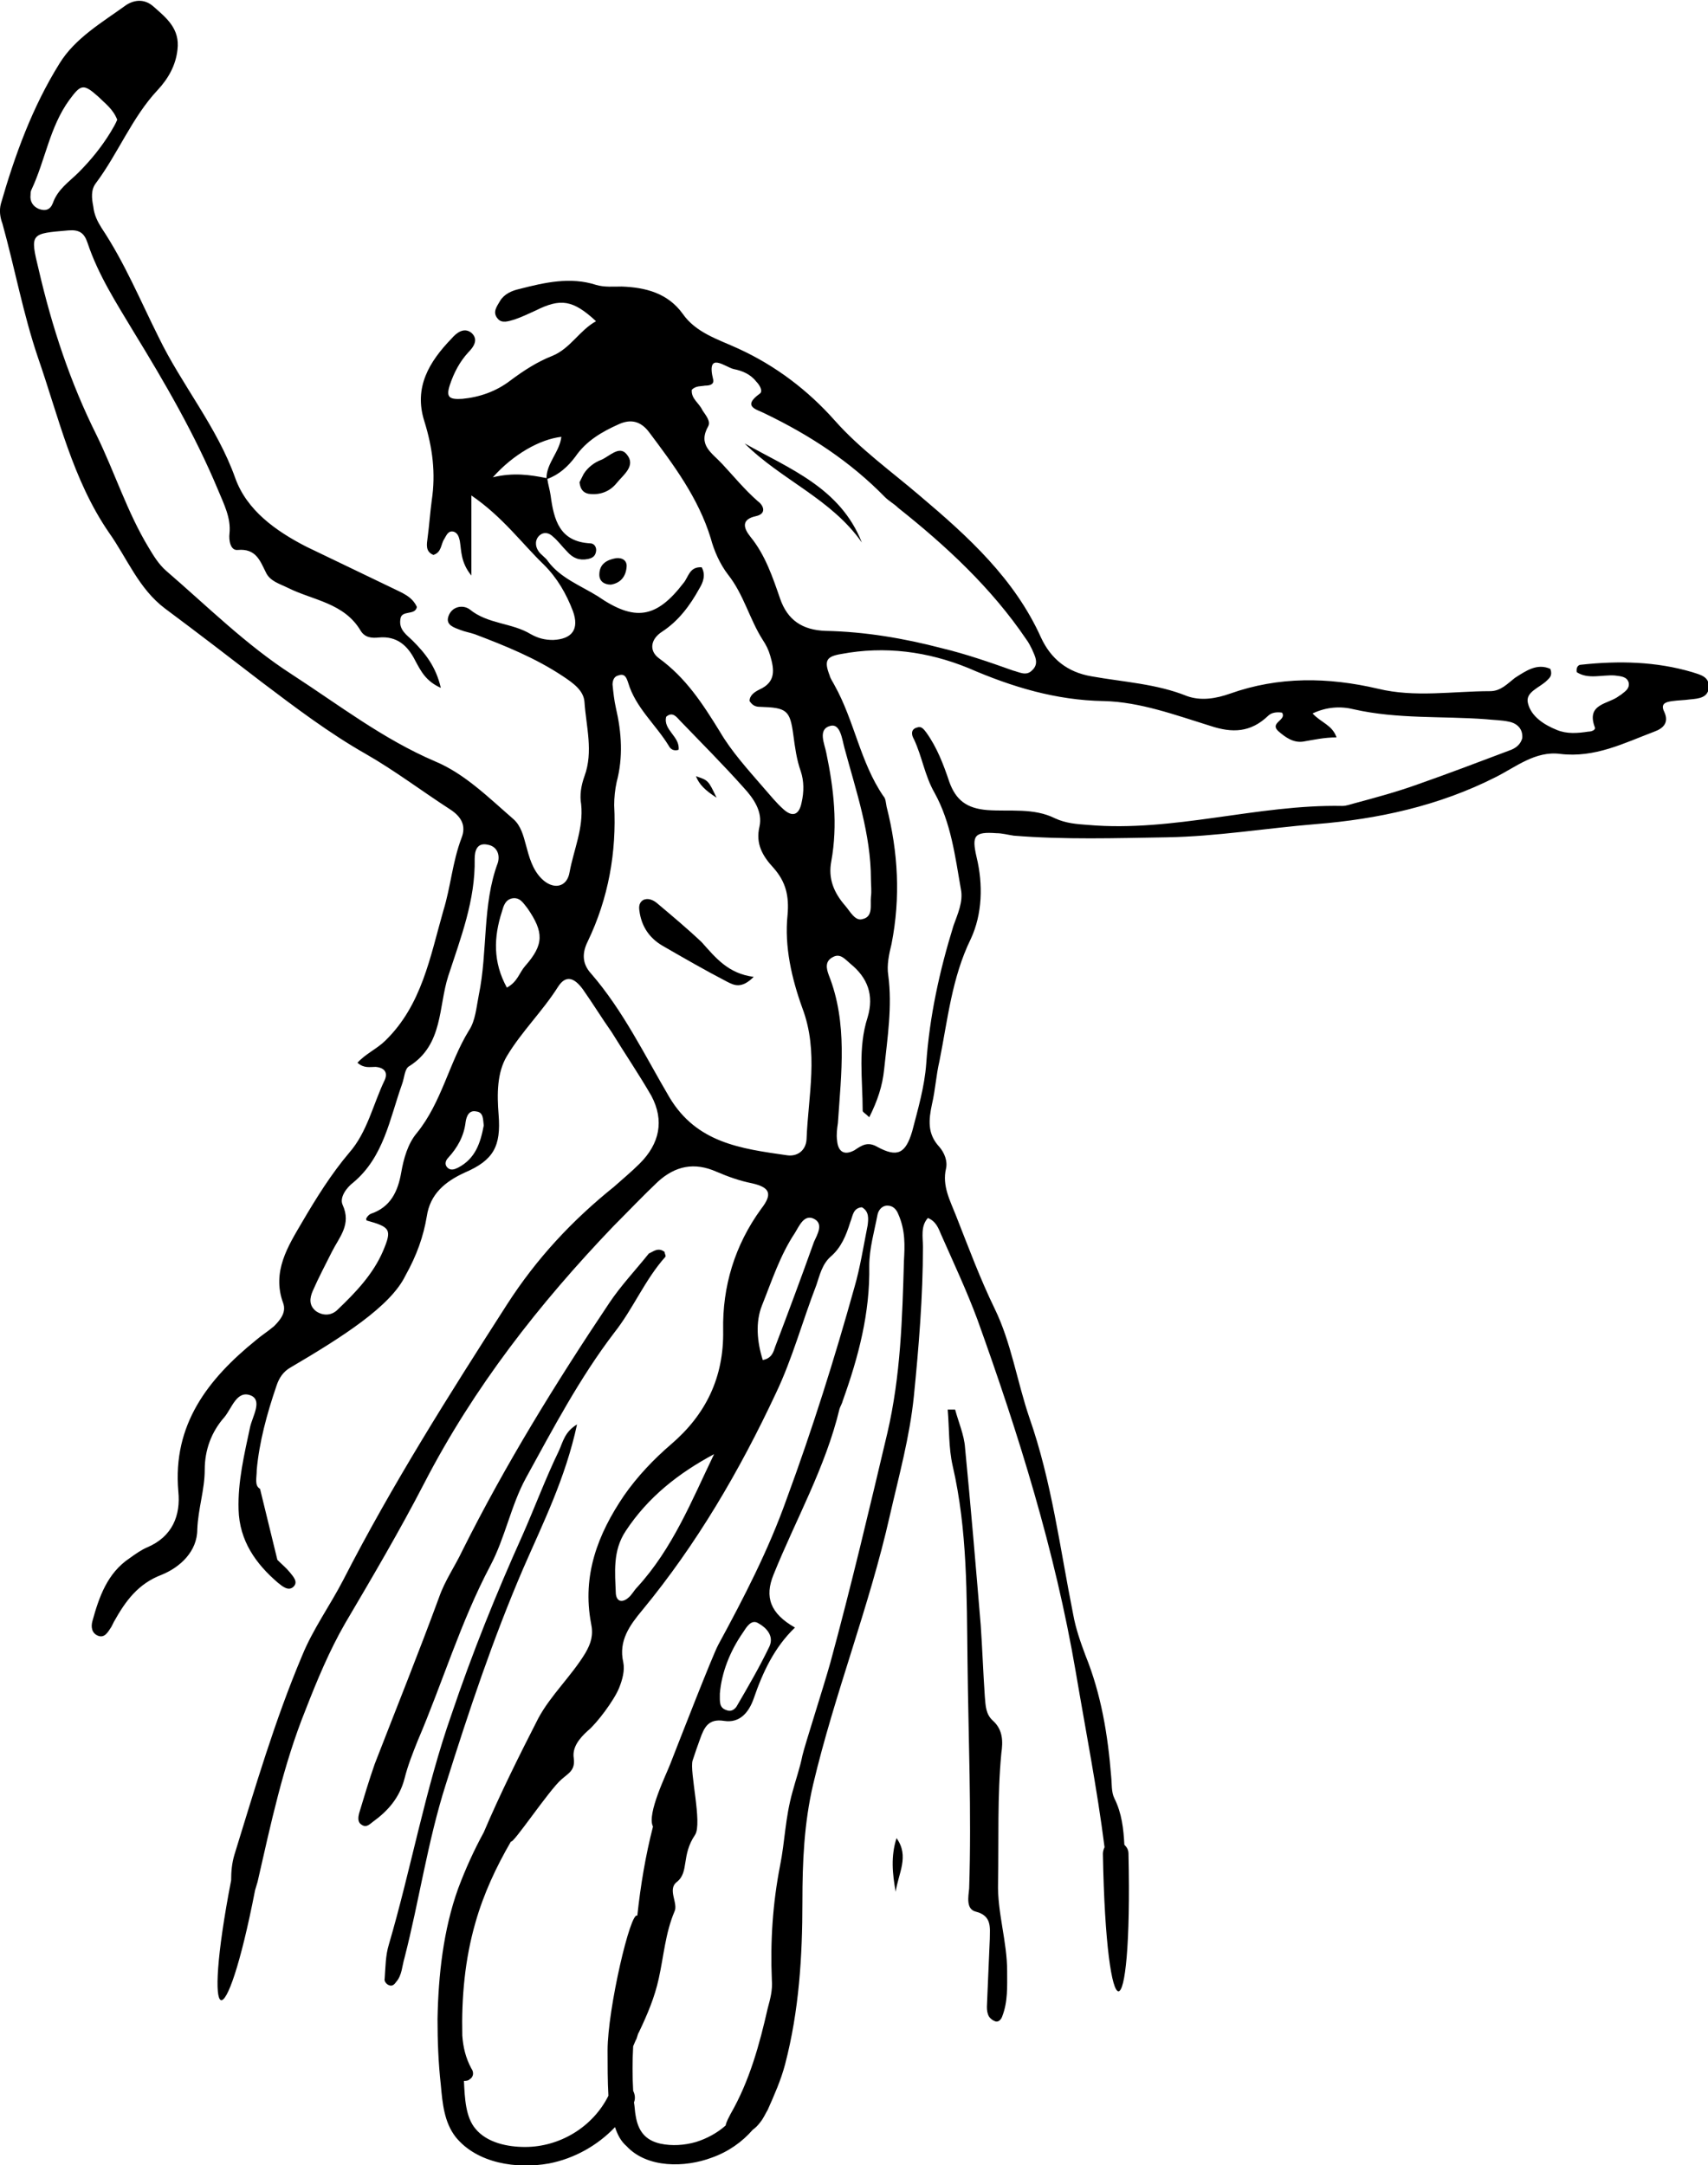 <?xml version="1.0" encoding="utf-8"?>
<!-- Generator: Adobe Illustrator 26.0.0, SVG Export Plug-In . SVG Version: 6.00 Build 0)  -->
<svg version="1.1" id="Layer_1" xmlns="http://www.w3.org/2000/svg" xmlns:xlink="http://www.w3.org/1999/xlink" x="0px" y="0px"
	 viewBox="0 0 206.9 262.2" style="enable-background:new 0 0 206.9 262.2;" xml:space="preserve">
<path d="M3.8,23c1.7-3.6,2.2-7.6,4.6-10.9c1.4-1.9,1.7-2,3.5-0.4c0.8,0.8,1.8,1.5,2.3,2.8C14,15,13.7,15.5,13.4,16
	c-1.1,1.8-2.4,3.4-3.9,4.9C8.4,22,7,22.9,6.4,24.6c-0.3,0.8-0.9,1-1.7,0.7c-0.7-0.3-1.1-0.9-1-1.7C3.7,23.4,3.7,23.2,3.8,23
	 M49.1,154.5c1.4-2.5,2.2-4.8,2.6-7.2c0.4-2.7,2.2-4.2,4.6-5.3c3.5-1.5,4.4-3.2,4.1-7c-0.2-2.5-0.2-5.1,1-7.1c1.8-3,4.3-5.4,6.2-8.4
	c0.9-1.4,1.9-1.2,3,0.3c1.2,1.7,2.3,3.5,3.5,5.2c1.6,2.6,3.3,5.1,4.8,7.7c1.6,3,1,5.8-1.4,8.2c-1,1-2.1,1.9-3.1,2.8
	c-5.1,4.1-9.4,8.7-13,14.3c-7,10.9-13.9,21.8-19.8,33.3c-1.6,3.1-3.7,6-5,9.2c-3.3,7.8-5.7,16-8.2,24.1c-0.3,1-0.4,2-0.4,3.1
	c-3.6,18.6-0.7,19.7,2.9,1.2c0.1-0.3,0.2-0.7,0.3-1c1.6-7,3.1-14.1,5.8-20.8c1.4-3.6,2.9-7.2,4.8-10.5c3.3-5.6,6.6-11.2,9.6-17
	c6-11.6,13.9-21.7,22.9-31.1c1.8-1.8,3.6-3.7,5.4-5.4c2.1-1.9,4.4-2.4,7.1-1.2c1.4,0.6,2.8,1.1,4.3,1.4c2.2,0.5,2.5,1.3,1.1,3.1
	c-3.2,4.4-4.7,9.4-4.6,14.7c0.1,5.7-2.1,10.2-6.3,13.8c-2.1,1.8-4.1,3.9-5.7,6.2c-3.2,4.7-5.1,9.7-4,15.5c0.3,1.4,0,2.4-0.7,3.6
	c-1.7,2.8-4.2,5.1-5.7,7.9c-2.3,4.5-4.6,9.1-6.6,13.8c-1.2,2.2-2.2,4.4-3.1,6.8c-1.8,5-2.4,10.5-2.5,15.8c0,2.7,0.1,5.3,0.4,8
	c0.2,2.2,0.4,4.5,1.8,6.3c2.6,3.2,7.4,3.9,11.3,3.2c3.1-0.6,5.9-2.2,8-4.4c0.3,0.9,0.7,1.7,1.4,2.3c2.5,2.7,7.1,2.6,10.3,1.4
	c2-0.7,3.7-1.9,5-3.4c0.3-0.2,0.6-0.5,0.9-0.9c0.4-0.5,0.6-1,0.9-1.5c0.8-1.8,1.6-3.6,2.1-5.5c1.7-6.5,2.1-13.1,2.1-19.7
	c0-4.8,0.2-9.5,1.3-14.2c2.6-11,6.8-21.5,9.3-32.6c1.1-4.8,2.4-9.5,2.9-14.4c0.6-6,1.1-12.1,1.1-18.1c0-1.2-0.3-2.5,0.6-3.5
	c1,0.4,1.3,1.3,1.6,2c1.5,3.4,3.1,6.8,4.4,10.3c5,13.9,9.4,28,11.9,42.6c1.2,7.1,2.6,14.2,3.5,21.3c-0.1,0.2-0.2,0.5-0.2,0.8
	c0.4,22.2,3.6,22.2,3.1,0c0-0.5-0.2-0.8-0.5-1.1c-0.1-1.9-0.3-3.8-1.2-5.6c-0.4-0.8-0.3-1.8-0.4-2.7c-0.4-5-1.2-9.9-3.1-14.6
	c-0.6-1.6-1.2-3.3-1.5-5c-1.6-8-2.6-16.1-5.3-23.8c-1.5-4.4-2.2-9.1-4.2-13.2c-1.8-3.7-3.2-7.5-4.7-11.3c-0.7-1.8-1.7-3.6-1.2-5.7
	c0.2-0.9-0.2-1.9-0.8-2.6c-1.5-1.6-1.3-3.3-0.9-5.2c0.4-1.7,0.5-3.5,0.9-5.2c1-5,1.5-10.1,3.8-14.8c1.4-3,1.5-6.6,0.7-9.9
	c-0.6-2.6-0.3-3.1,2.4-2.9c0.7,0,1.4,0.2,2.1,0.3c6.2,0.5,12.3,0.3,18.5,0.2c6.1-0.1,12-1.1,18.1-1.6c7.5-0.6,14.9-2.2,21.8-5.7
	c2.4-1.2,4.8-3.2,7.8-2.8c4.2,0.5,7.7-1.3,11.4-2.7c1.1-0.4,1.8-1.1,1.2-2.4c-0.5-1,0.2-1.2,1-1.3c0.7-0.1,1.4-0.1,2.1-0.2
	c1.1-0.1,2.3-0.2,2.3-1.6c0-1.2-1.1-1.4-2-1.7c-4.4-1.3-8.9-1.4-13.5-0.9c-0.3,0-0.6,0.3-0.5,0.9c1.4,0.9,3,0.3,4.6,0.4
	c0.7,0.1,1.5,0.1,1.7,0.9c0.1,0.7-0.4,1-0.9,1.4c-0.1,0.1-0.2,0.1-0.3,0.2c-1.3,1-4,0.9-2.9,3.8c0.1,0.3-0.4,0.5-0.8,0.5
	c-1.3,0.2-2.6,0.3-3.8-0.2c-1.5-0.6-3.1-1.6-3.5-3.2c-0.4-1.4,1.4-1.9,2.3-2.8c0.3-0.3,0.7-0.6,0.4-1.4c-1.6-0.7-2.9,0.2-4.3,1.1
	c-0.9,0.7-1.7,1.6-3,1.6c-4.5,0-9.1,0.8-13.6-0.3c-6-1.4-12-1.5-17.9,0.6c-1.7,0.6-3.5,0.9-5.2,0.3c-3.7-1.5-7.7-1.7-11.6-2.4
	c-2.9-0.5-4.9-2.1-6.1-4.7c-3.2-7.1-8.8-12.2-14.6-17.1c-3.5-3-7.3-5.7-10.4-9.2c-3.2-3.6-7.1-6.6-11.7-8.7
	c-2.4-1.1-5.1-1.9-6.7-4.2c-1.8-2.5-4.5-3.2-7.4-3.3c-1,0-2.1,0.1-3.1-0.2c-3.1-1-6.2-0.3-9.3,0.5c-0.9,0.2-1.8,0.6-2.3,1.4
	c-0.4,0.7-1,1.4-0.3,2.2c0.5,0.6,1.3,0.3,2,0.1c0.9-0.3,1.7-0.7,2.6-1.1c3-1.5,4.5-1.3,7.3,1.3c-2,1.1-3.1,3.3-5.3,4.2
	c-1.8,0.7-3.5,1.8-5.1,3c-1.7,1.3-3.7,2-5.8,2.2c-1.6,0.1-2-0.2-1.5-1.7c0.5-1.5,1.2-2.8,2.2-3.9c0.7-0.7,1.3-1.6,0.4-2.4
	c-0.9-0.7-1.8,0-2.4,0.7c-2.7,2.8-4.6,5.9-3.3,10c1,3.2,1.4,6.3,0.9,9.6c-0.2,1.5-0.3,3-0.5,4.5c-0.1,0.8-0.3,1.7,0.7,2.1
	c1-0.3,0.9-1.3,1.3-1.9c0.3-0.5,0.5-1.1,1.2-0.9c0.5,0.2,0.6,0.7,0.7,1.1c0.2,1.2,0.1,2.6,1.4,4.2v-9.7c3.8,2.6,6.1,5.8,8.8,8.4
	c1.6,1.6,2.7,3.5,3.5,5.6c0.8,2.2-0.1,3.4-2.4,3.5c-1,0-1.8-0.2-2.7-0.7c-2.3-1.4-5.2-1.2-7.4-3c-0.8-0.6-2.2-0.4-2.6,0.9
	c-0.3,1,0.7,1.3,1.5,1.6c0.5,0.2,1.1,0.3,1.7,0.5c3.7,1.4,7.4,2.9,10.7,5.1c1.2,0.8,2.5,1.7,2.6,3.1c0.2,3,1.1,6,0,9
	c-0.4,1.1-0.6,2.3-0.4,3.4c0.3,2.9-0.9,5.5-1.4,8.2c-0.3,1.9-2,2.2-3.4,0.8c-1.1-1.1-1.5-2.6-1.9-4.1c-0.3-1.1-0.6-2.3-1.5-3.1
	c-3-2.6-5.9-5.5-9.5-7c-6.3-2.7-11.6-6.8-17.3-10.5c-5.6-3.6-10.3-8.3-15.3-12.6c-0.9-0.8-1.5-1.8-2.1-2.8
	c-2.6-4.3-4.1-9.1-6.3-13.6c-3.2-6.4-5.4-13.1-7-20c-1.1-4.5-1-4.4,3.6-4.8c1.3-0.1,1.9,0.3,2.3,1.5c1.3,3.9,3.5,7.3,5.6,10.8
	c3.8,6.2,7.4,12.4,10.2,19.1c0.7,1.7,1.6,3.4,1.4,5.3c-0.1,0.8,0.1,2.1,1,2c2.2-0.2,2.7,1.3,3.4,2.7c0.5,1.1,1.7,1.4,2.7,1.9
	c3,1.5,6.8,1.8,8.8,5.2c0.5,0.8,1.3,0.9,2.2,0.8c2.2-0.2,3.5,1,4.4,2.8c0.7,1.3,1.3,2.5,3.1,3.3c-0.6-2.6-1.9-4.2-3.4-5.7
	c-0.7-0.7-1.7-1.3-1.5-2.6c0.1-1.2,1.8-0.4,2-1.5c-0.6-1.3-1.8-1.7-3-2.3c-3.5-1.7-6.9-3.3-10.4-5c-3.7-1.9-7.2-4.4-8.6-8.3
	c-2.2-6.2-6.5-11.3-9.3-17.1c-2.2-4.4-4.1-9-6.9-13.2c-0.5-0.8-0.9-1.6-1-2.6C11.1,24,11,23,11.6,22.2c2.7-3.6,4.4-8,7.5-11.3
	c1.3-1.4,2.2-3,2.4-4.9c0.3-2.5-1.3-3.8-2.9-5.2c-1-0.9-2.2-0.9-3.3-0.2c-2.9,2.1-6.2,4-8.1,7.1c-3.3,5.3-5.4,11.1-7.1,17
	c-0.2,0.8-0.1,1.6,0.2,2.4c1.5,5.4,2.5,10.9,4.3,16.2c2.5,7.2,4.2,14.8,8.6,21.2c2.2,3.1,3.6,6.8,6.8,9.2c3.9,2.9,7.8,5.9,11.7,8.9
	c4.1,3.1,8.2,6.2,12.6,8.7c3.5,2,6.8,4.5,10.2,6.7c1.4,0.9,2,2,1.4,3.5c-1.1,2.9-1.3,5.9-2.2,8.8c-1.6,5.6-2.6,11.4-7,15.7
	c-1,1-2.4,1.6-3.4,2.7c0.8,0.7,1.5,0.5,2.2,0.5c1.1,0.1,1.5,0.7,1.1,1.6c-1.4,2.9-2.1,6.3-4.3,8.8c-2.2,2.6-4,5.5-5.7,8.4
	c-1.7,2.9-3.7,6-2.3,9.8c0.4,1.1-0.3,2-1.1,2.8c-0.7,0.6-1.5,1.1-2.2,1.7c-5.8,4.7-10.1,10.2-9.4,18.3c0.3,2.9-0.7,5.5-3.8,6.8
	c-0.7,0.3-1.4,0.8-2.1,1.3c-2.7,1.8-3.7,4.7-4.5,7.6c-0.2,0.7-0.1,1.5,0.7,1.8c0.8,0.3,1.2-0.5,1.6-1.1c0.1-0.2,0.2-0.4,0.3-0.6
	c1.4-2.5,2.9-4.6,5.8-5.7c2.2-0.9,4.3-2.8,4.3-5.5c0.1-2.5,0.9-4.8,0.9-7.2c0-2.4,0.8-4.6,2.4-6.4c0.9-1.1,1.5-3.3,3.2-2.6
	c1.4,0.6,0.2,2.5-0.1,3.8c-0.7,3.3-1.5,6.6-1.4,10c0.1,3.8,2.1,6.6,4.8,8.9c0.5,0.4,1.2,1,1.8,0.5c0.7-0.6,0-1.3-0.4-1.8
	c-0.4-0.5-1-1-1.5-1.5l-2.1-8.6c-0.7-0.4-0.4-1.3-0.4-2.3c0.3-3.3,1.2-6.7,2.4-10.2c0.3-0.9,0.8-1.7,1.7-2.2
	C41.5,161.9,47.3,158.2,49.1,154.5 M55.5,141.4c-0.4,0.2-0.9,0.4-1.3,0c-0.4-0.4-0.2-0.9,0.1-1.2c1.1-1.2,1.9-2.6,2.1-4.3
	c0.1-0.7,0.4-1.5,1.3-1.3c0.9,0.1,0.8,1,0.9,1.7C58.2,138.4,57.6,140.3,55.5,141.4 M58,120.5c-0.3,1.5-0.4,3.1-1.2,4.3
	c-2.4,3.9-3.3,8.7-6.3,12.4c-1.1,1.3-1.6,3.1-1.9,4.8c-0.4,2.3-1.3,4.2-3.7,5c-0.2,0.1-0.4,0.3-0.5,0.5c-0.1,0.1,0,0.2,0,0.3
	c2.9,0.8,3.1,1.1,2,3.7c-1.2,2.8-3.3,5-5.5,7.1c-0.7,0.7-1.7,0.8-2.6,0.2c-0.9-0.7-0.8-1.6-0.4-2.5c0.7-1.6,1.5-3.1,2.3-4.7
	c0.9-1.8,2.4-3.3,1.3-5.7c-0.4-0.9,0.5-2.1,1.3-2.7c3.7-3.1,4.4-7.7,5.9-11.9c0.3-0.8,0.3-1.9,0.9-2.2c4.1-2.6,3.5-7.2,4.7-10.9
	c1.5-4.6,3.3-9.2,3.2-14.2c0-1,0.3-2,1.6-1.7c1.1,0.2,1.5,1.2,1.2,2.2C58.4,109.6,59.1,115.2,58,120.5 M63.6,117
	c-0.7,0.8-0.9,1.9-2.2,2.6c-1.7-3.1-1.6-6.1-0.6-9.2c0.2-0.7,0.4-1.4,1.2-1.6c1-0.2,1.4,0.6,1.9,1.2C65.9,112.9,65.9,114.4,63.6,117
	 M83.8,47.2c0.5-0.5,1.1-0.4,1.6-0.5c0.5,0,1.1-0.1,1-0.7c-0.9-3.6,1.5-1.5,2.5-1.3c1,0.2,2,0.6,2.7,1.5c0.4,0.4,0.9,1.2,0.4,1.5
	c-2.2,1.6-0.2,1.9,0.7,2.4c5.4,2.6,10.3,5.8,14.5,10.1c0.5,0.5,1.1,0.8,1.6,1.3c5.8,4.6,11.3,9.7,15.5,15.9c0.3,0.4,0.5,0.8,0.7,1.2
	c0.4,0.9,0.9,1.8,0,2.6c-0.7,0.7-1.5,0.2-2.3,0c-2.8-1-5.7-2-8.6-2.7c-4.6-1.2-9.3-2-14.1-2.1c-2.8-0.1-4.6-1.3-5.5-3.9
	c-0.9-2.6-1.8-5.3-3.6-7.5c-0.8-1-1.2-2.1,0.7-2.5c1.3-0.3,0.9-1.3,0.2-1.8c-1.6-1.4-2.9-3-4.3-4.5c-1.3-1.4-3-2.3-1.7-4.6
	c0.3-0.6-0.3-1.3-0.7-1.9C84.7,48.8,83.7,48.3,83.8,47.2 M104.5,111.3c-0.9,0.3-1.5-0.9-2.1-1.6c-1.4-1.6-2.1-3.3-1.7-5.4
	c0.8-4.4,0.3-8.8-0.6-13.1c-0.2-1.1-1.1-2.9,0.5-3.3c1.2-0.3,1.4,1.6,1.7,2.7c1.4,5.2,3.2,10.4,3.2,15.9c0,0.7,0.1,1.4,0,2.1
	C105.4,109.6,105.8,111,104.5,111.3 M59.7,57.8c2.5-2.8,5.7-4.6,8.3-4.9c-0.2,1.8-1.8,3.2-1.8,5C64.2,57.5,62.2,57.2,59.7,57.8
	 M66.4,68c-0.3-0.5-0.9-0.8-1.2-1.3c-0.4-0.6-0.4-1.4,0.2-1.9c0.5-0.4,1.1-0.3,1.6,0.2c0.6,0.5,1.1,1.2,1.7,1.8
	c0.7,0.8,1.5,1.1,2.5,0.9c0.5-0.1,0.9-0.3,1-0.9c0.1-0.5-0.2-1-0.7-1c-3.7-0.2-4.4-2.8-4.8-5.8c-0.1-0.7-0.3-1.3-0.4-2
	c1.4-0.5,2.5-1.5,3.4-2.7c1.3-1.9,3.2-3,5.2-3.9c1.5-0.7,2.7-0.4,3.7,0.9c3,4,6,8,7.5,12.9c0.4,1.5,1.1,3.1,2.1,4.4
	c1.9,2.4,2.6,5.4,4.2,7.9c0.4,0.6,0.7,1.2,0.9,1.9c0.5,1.7,0.7,3.2-1.3,4.1c-0.6,0.3-1.2,0.7-1.2,1.4c0.4,0.6,0.8,0.7,1.3,0.7
	c3.2,0.1,3.6,0.4,4,3.4c0.2,1.5,0.4,3,0.9,4.4c0.4,1.2,0.4,2.5,0.1,3.8c-0.3,1.5-1.1,1.8-2.2,0.8c-0.9-0.8-1.6-1.7-2.4-2.6
	c-1.9-2.2-3.9-4.4-5.3-6.8c-2.1-3.4-4.1-6.5-7.4-8.9c-1.2-0.9-1-2.3,0.4-3.2c2-1.3,3.4-3.2,4.5-5.2c0.5-0.8,0.8-1.7,0.3-2.6
	c-1.5-0.1-1.6,1.2-2.2,1.9c-3.3,4.3-5.9,4.7-10.4,1.6C70.3,70.9,67.9,70,66.4,68 M81.1,132.9c-3-5.1-5.6-10.5-9.5-15
	c-1.1-1.2-1.1-2.5-0.4-3.9c2.5-5.2,3.5-10.8,3.2-16.5c0-0.9,0.1-1.9,0.3-2.8c0.8-3,0.6-6-0.1-9c-0.2-0.9-0.3-1.8-0.4-2.8
	c0-0.5,0.2-1,0.7-1.1c0.8-0.3,1,0.3,1.2,0.9c0.9,3,3.3,5,4.9,7.6c0.2,0.4,0.6,0.7,1.2,0.5c0.2-1.6-1.9-2.4-1.5-4
	c0.8-0.7,1.3,0.1,1.7,0.5c2.6,2.7,5.2,5.3,7.7,8.1c1.2,1.3,2.3,2.9,1.9,4.7c-0.5,2.1,0.4,3.6,1.7,5c1.5,1.7,1.9,3.4,1.7,5.7
	c-0.4,3.8,0.5,7.7,1.8,11.3c2,5.3,0.7,10.6,0.5,15.9c-0.1,1.4-1.2,2.1-2.4,1.9C89.7,139.1,84.4,138.4,81.1,132.9 M92.3,158.1
	c1.2-3,2.2-6.1,4-8.8c0.5-0.8,1.1-2.3,2.3-1.7c1.2,0.6,0.4,1.9,0,2.8c-1.5,4.2-3.1,8.5-4.7,12.7c-0.2,0.6-0.4,1.4-1.5,1.6
	C91.7,162.5,91.5,160.1,92.3,158.1 M75.8,185.4c2.7-4.1,6.4-7,10.7-9.3c-2.7,5.6-5,11.4-9.3,16.1c-0.4,0.4-0.7,1-1.1,1.3
	c-0.7,0.6-1.4,0.5-1.5-0.5C74.5,190.4,74.2,187.8,75.8,185.4 M63.6,260c-2.1,0-4.6-0.5-6-2.2c-1.2-1.4-1.3-3.7-1.4-5.8
	c0.2,0,0.5,0,0.7-0.2c0.5-0.3,0.5-0.9,0.2-1.3c-0.7-1.3-1-2.6-1.1-4c-0.1-4.6,0.3-9.2,1.6-13.7c1-3.5,2.5-6.7,4.3-9.8
	c0.2,0.4,4.6-6.2,6.1-7.5c0.9-0.8,1.7-1.1,1.5-2.6c-0.2-1.3,0.7-2.4,1.7-3.3c1.1-0.9,3.2-3.7,3.8-5.2c0.4-1,0.7-2.1,0.5-3.1
	c-0.6-2.6,0.8-4.5,2.3-6.3c6.6-8,11.8-16.9,16.2-26.3c2-4.2,3.2-8.7,4.9-13.1c0.4-1.2,0.7-2.5,1.7-3.4c1.3-1.1,1.9-2.6,2.4-4.2
	c0.3-0.7,0.3-1.7,1.4-1.8c0.9,0.5,0.8,1.4,0.7,2.2c-0.5,2.5-0.9,5.1-1.6,7.5c-2.4,8.6-5.1,17.2-8.2,25.6c-2.2,6.2-5.2,12-8.3,17.7
	c-0.7,1.3-4.9,12.1-5.8,14.4c-0.4,1.1-2.9,6.1-2.1,7.6c-0.9,3.5-1.5,7.1-1.9,10.8c-0.8-0.7-3.6,11.3-3.6,16.3c0,1.8,0,3.7,0.1,5.5
	C71.8,257.6,67.8,260,63.6,260 M93.2,199.4c-1.2,2.5-2.6,4.9-4,7.3c-0.3,0.4-0.7,0.6-1.2,0.4c-0.9-0.3-0.8-1-0.8-2
	c0.2-2.5,1.2-5.1,2.8-7.4c0.4-0.6,1-1.7,1.9-1.1C92.8,197.1,93.8,198.1,93.2,199.4 M109.5,152.7c-0.2,7-0.4,13.9-2,20.8
	c-2.2,9.3-4.4,18.6-6.9,27.8c-0.9,3.2-3.1,10-3.4,11.3c-0.3,1.5-0.8,2.9-1.2,4.4c-0.9,3.2-0.9,5.9-1.5,8.9c-0.9,4.6-1.2,9.2-1,13.9
	c0.1,1.2-0.2,2.3-0.5,3.4c-1,4.4-2.2,8.8-4.5,12.8c-0.2,0.4-0.5,0.9-0.6,1.4c-1,0.9-2.3,1.6-3.6,2c-1.4,0.4-2.9,0.5-4.3,0.2
	c-1.8-0.4-2.7-1.5-3-3.4c-0.1-0.5-0.1-1-0.2-1.6c0.2-0.5,0.1-1-0.1-1.4c-0.1-1.8-0.1-3.6,0-5.4c0.1-0.2,0.2-0.5,0.3-0.7
	c0.2-0.3,0.2-0.7,0.4-1c1-2.1,1.9-4.2,2.4-6.5c0.6-2.7,0.8-5.5,1.9-8.1c0.5-1-0.9-2.7,0.3-3.6c1.5-1.2,0.5-3.2,2.2-5.7
	c0.9-1.4-0.7-7.7-0.3-9c0.3-0.9,0.6-1.8,0.9-2.6c0.5-1.4,1-2.5,2.9-2.2c1.9,0.3,3-1,3.6-2.7c1.1-3.2,2.5-6.2,5-8.6
	c-3-1.7-3.7-3.7-2.6-6.4c2.7-6.7,6.3-13,8-20.1c0.1-0.3,0.3-0.6,0.4-1c1.9-5.3,3.3-10.6,3.2-16.3c0-2.1,0.6-4.1,1-6.2
	c0.1-0.5,0.5-1.1,1.2-1.1c0.7,0,1.1,0.5,1.3,1C109.7,149,109.6,150.9,109.5,152.7 M182.8,90.9c-3.7,1.4-7.4,2.8-11.1,4.1
	c-2.5,0.9-5.1,1.6-7.7,2.3c-0.4,0.1-0.9,0.3-1.4,0.3c-10.3-0.2-20.4,3.2-30.8,2.3c-1.4-0.1-2.7-0.2-4-0.8c-2.6-1.3-5.5-0.8-8.2-1
	c-2.5-0.2-3.8-1.2-4.6-3.4c-0.7-2.1-1.5-4.2-2.8-6c-0.3-0.4-0.6-0.8-1.1-0.6c-0.8,0.2-0.7,0.9-0.4,1.4c1,2.1,1.3,4.4,2.5,6.5
	c2,3.6,2.5,7.7,3.2,11.7c0.3,1.5-0.4,3-0.9,4.4c-1.7,5.5-2.9,11-3.3,16.7c-0.2,2.8-1,5.5-1.7,8.2c-0.8,2.7-1.8,3.2-4.2,1.9
	c-1.2-0.7-1.9-0.2-2.8,0.4c-1.3,0.7-2,0.1-2.1-1.2c-0.1-0.7,0-1.4,0.1-2.1c0.4-6,1.2-12.1-1.1-17.9c-0.3-0.8-0.5-1.7,0.5-2.2
	c0.9-0.5,1.5,0.3,2.1,0.8c2.1,1.7,2.9,3.8,2.1,6.5c-1.2,3.7-0.6,7.5-0.6,11.3c0,0.2,0.3,0.3,0.8,0.8c1-2,1.6-3.8,1.8-5.8
	c0.4-3.8,1-7.6,0.5-11.4c-0.2-1.2,0.1-2.6,0.4-3.8c1.1-5.6,0.8-11.1-0.6-16.6c-0.1-0.5-0.1-1-0.4-1.3c-2.8-4.1-3.5-9.1-5.9-13.4
	c-0.2-0.4-0.5-0.8-0.6-1.2c-0.7-1.8-0.4-2.3,1.4-2.6c5.3-1,10.5-0.3,15.4,1.7c5.3,2.3,10.6,3.9,16.4,4c4.4,0.1,8.7,1.7,12.9,3
	c2.7,0.9,4.9,0.8,7-1.2c0.4-0.4,1-0.5,1.7-0.4c0.6,0.9-1.5,1.2-0.5,2.2c0.9,0.8,1.9,1.5,3.1,1.3c1.2-0.2,2.5-0.5,4-0.5
	c-0.5-1.5-1.9-1.8-2.9-2.9c1.7-0.8,3.4-0.9,5-0.5c5.3,1.2,10.7,0.8,16,1.2c0.9,0.1,1.9,0.1,2.8,0.3c1,0.2,1.7,0.9,1.6,2
	C184.2,90.1,183.7,90.6,182.8,90.9"/>
<path d="M80.5,151.6c0,0.2,0.2,0.5,0.1,0.6c-2.5,2.8-3.9,6.3-6.2,9.2C70.2,166.9,67,173,63.7,179c-1.8,3.3-2.5,7.2-4.3,10.6
	c-3.6,6.8-5.8,14.2-8.8,21.2c-0.6,1.5-1.2,3-1.6,4.6c-0.6,2.3-2,3.9-3.8,5.2c-0.5,0.4-0.9,0.8-1.5,0.3c-0.4-0.3-0.3-0.9-0.2-1.3
	c0.6-2,1.2-4,1.9-6c2.6-6.7,5.3-13.4,7.8-20.2c0.7-2,1.9-3.7,2.8-5.6c5.2-10.4,11.3-20.3,17.8-30c1.4-2.1,3.2-4,4.8-6
	C79.1,151.6,79.7,151,80.5,151.6"/>
<path d="M115.7,170.7c0.4,1.5,1.1,3.1,1.2,4.6c0.7,7.2,1.3,14.3,1.9,21.5c0.2,2.9,0.3,5.8,0.5,8.7c0.1,1.1,0.1,2.1,1,2.9
	c1.2,1.1,1.2,2.5,1,3.9c-0.5,5.2-0.3,10.5-0.4,15.7c-0.1,3.6,1.1,7.1,1.1,10.7c0,1.9,0.1,3.7-0.6,5.5c-0.1,0.3-0.4,0.7-0.8,0.6
	c-0.3-0.1-0.6-0.3-0.8-0.6c-0.4-0.7-0.2-1.6-0.2-2.4c0.1-2.3,0.2-4.6,0.3-7c0-1.3,0.3-2.8-1.7-3.3c-1.2-0.3-0.9-1.8-0.8-2.8
	c0.3-9.2-0.1-18.4-0.2-27.6c-0.1-7.9,0-15.8-1.8-23.6c-0.5-2.2-0.4-4.5-0.6-6.8C115.1,170.7,115.4,170.7,115.7,170.7"/>
<path d="M69.9,172.5c-1.4,6.5-4.1,11.9-6.5,17.4c-3.7,8.6-6.6,17.3-9.4,26.2c-2.2,6.9-3.2,14-5,21c-0.3,1-0.3,2.1-1,2.9
	c-0.2,0.3-0.5,0.6-0.9,0.4c-0.3-0.1-0.6-0.5-0.5-0.8c0.1-1.4,0.1-2.8,0.5-4.1c2.7-9.2,4.4-18.8,7.6-27.9c2.5-7.4,5.4-14.6,8.6-21.7
	c1.5-3.4,2.8-6.9,4.4-10.2C68.2,174.6,68.4,173.4,69.9,172.5"/>
<path d="M108.6,222.6c1.6,2.2,0.2,4.3-0.1,6.5C108.1,226.9,107.9,224.8,108.6,222.6"/>
<path d="M91.3,118.3c-1.5,1.5-2.4,1-3.2,0.6c-2.7-1.4-5.3-2.9-7.9-4.4c-1.5-0.9-2.4-2.2-2.7-3.9c-0.1-0.6-0.2-1.2,0.4-1.6
	c0.6-0.3,1.2,0,1.6,0.3c1.9,1.6,3.7,3.1,5.5,4.8C86.7,116,88.2,117.9,91.3,118.3"/>
<path d="M86.8,96.6c-1.4-0.9-2.1-1.6-2.5-2.6C85.8,94.5,85.8,94.5,86.8,96.6"/>
<path d="M90.2,53.7c5.5,3.1,11.6,5.4,14.2,12C100.7,60.4,94.6,58.1,90.2,53.7"/>
<path d="M70.2,58.4c0.1-0.2,0.3-0.6,0.5-1c0.5-0.8,1.3-1.4,2.1-1.7c1-0.4,2.2-1.8,3.1-0.7c1.2,1.4-0.4,2.5-1.2,3.5
	c-0.8,1-2,1.5-3.4,1.3C70.8,59.7,70.3,59.4,70.2,58.4"/>
<path d="M74,70.8c-0.8,0-1.4-0.4-1.4-1.2c0-1.3,0.9-1.8,2-2c0.8-0.1,1.4,0.3,1.3,1.1C75.8,69.8,75.2,70.6,74,70.8"/>
</svg>

